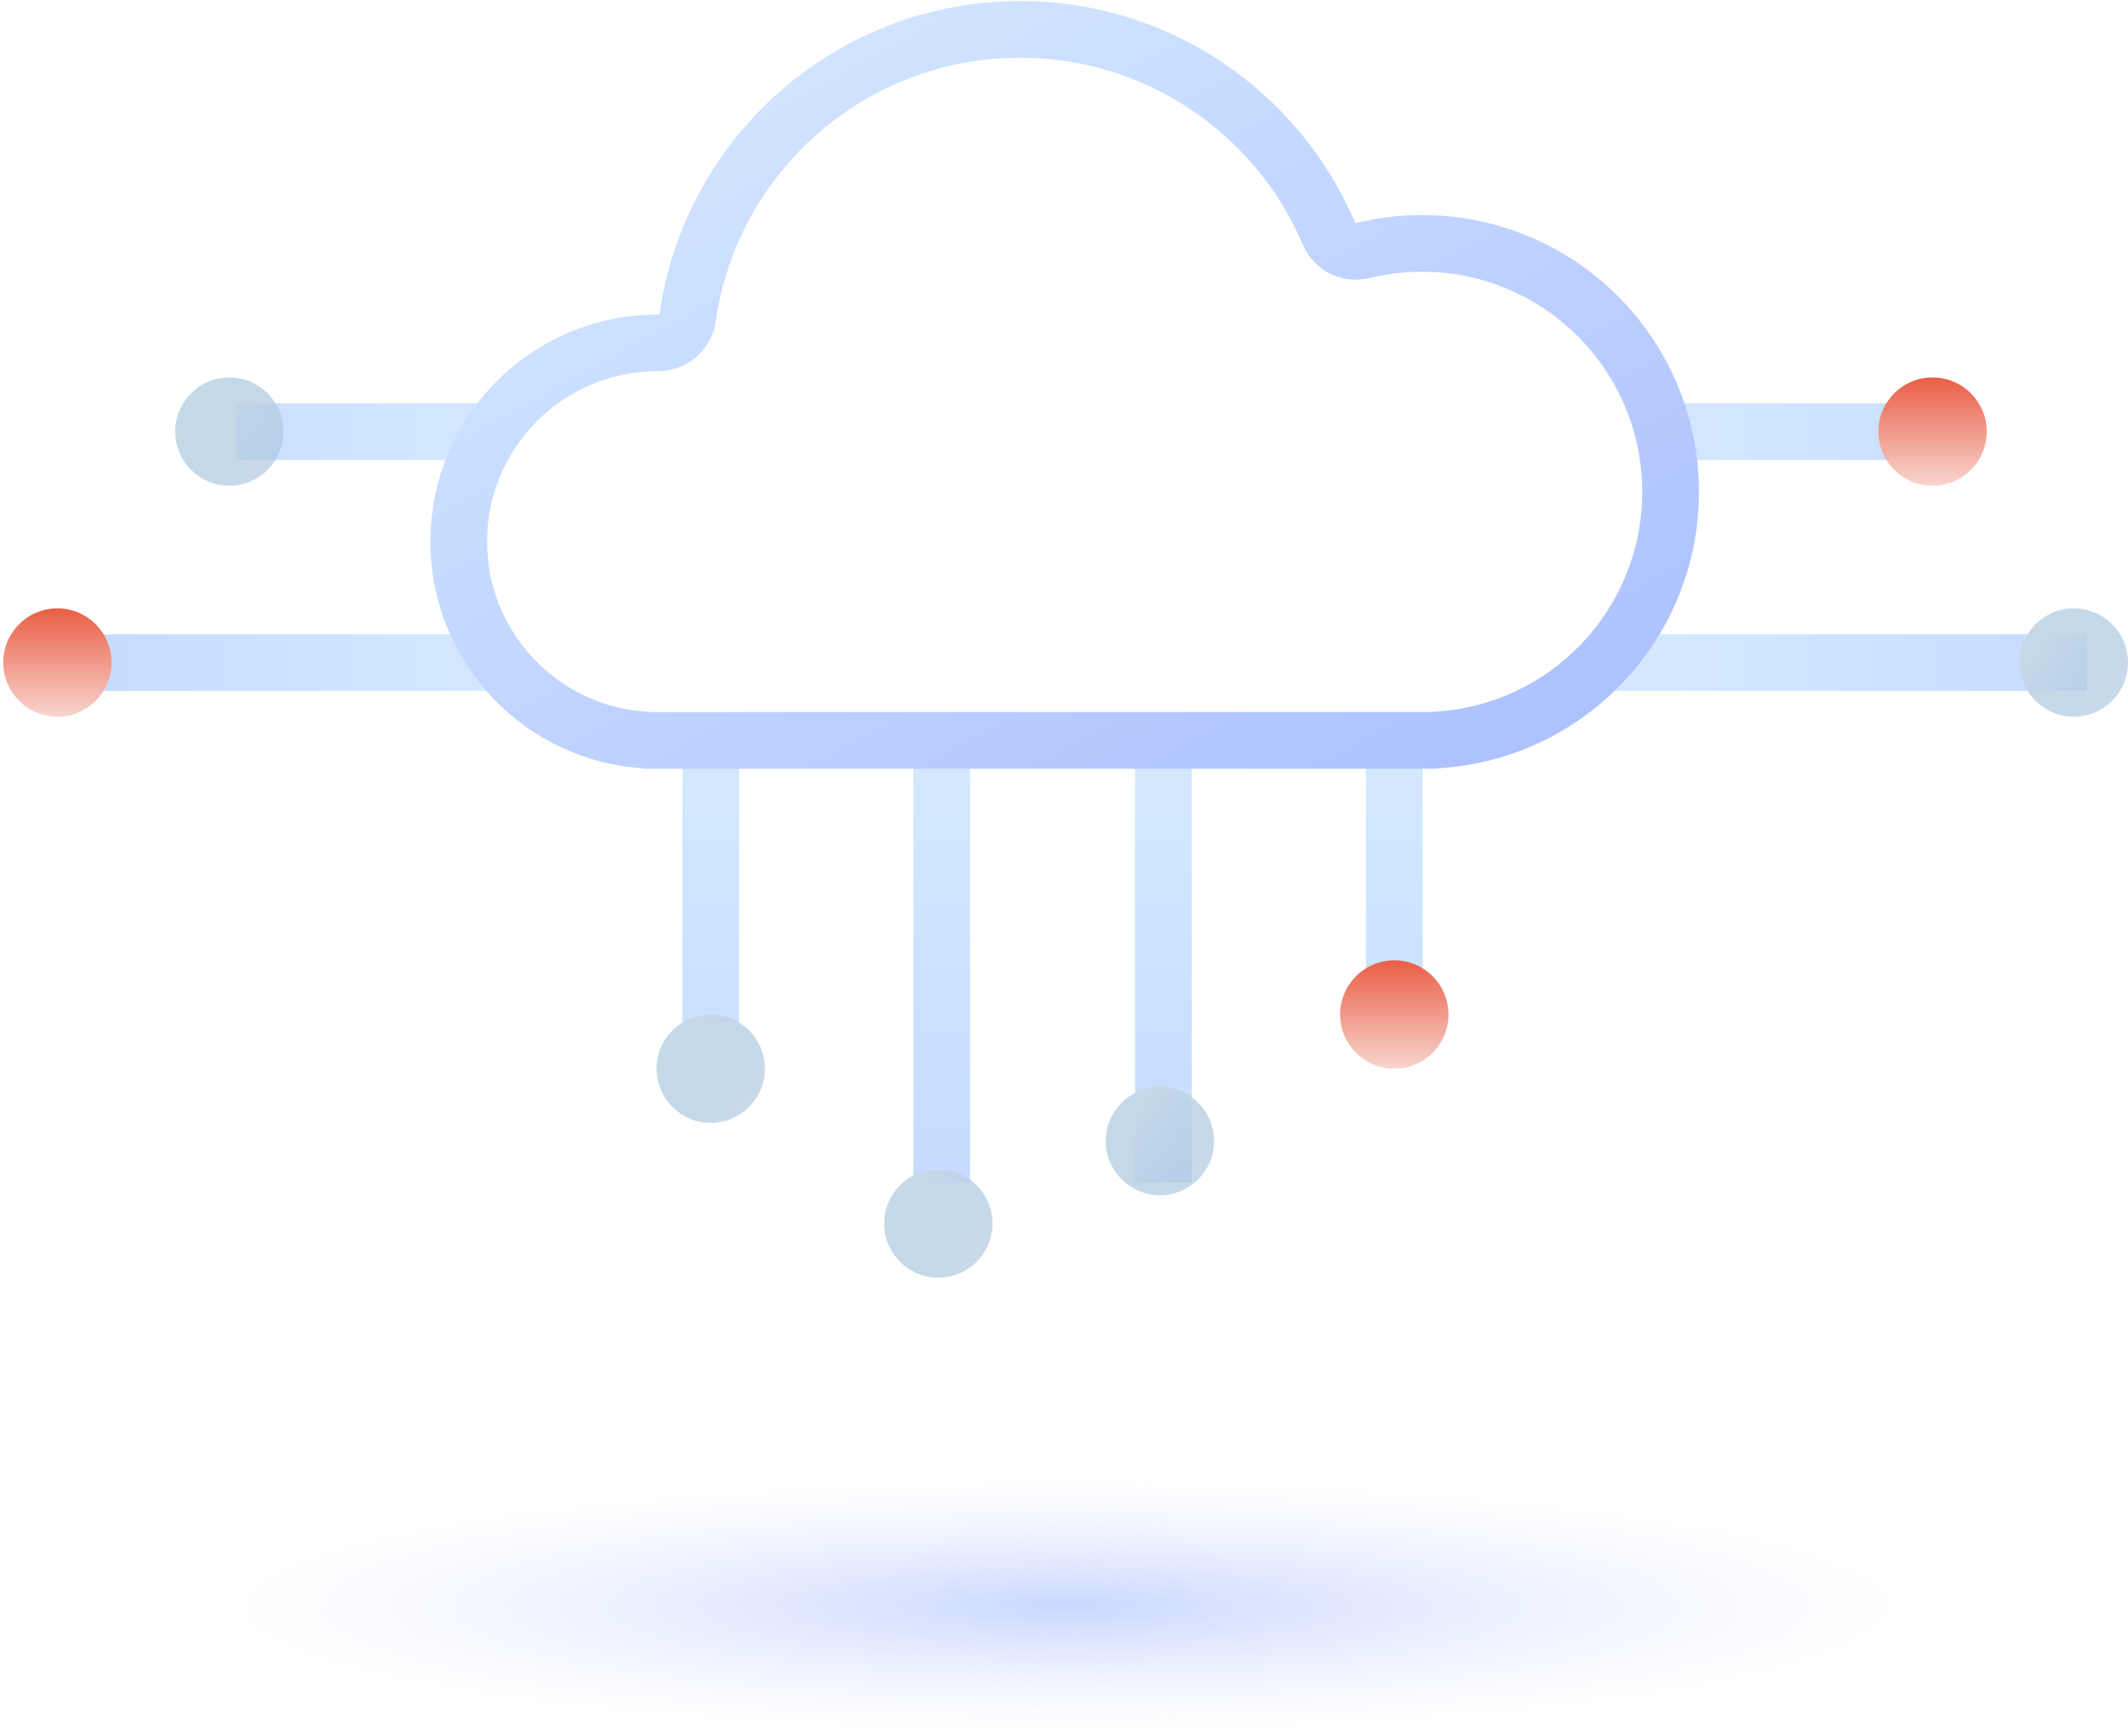 <svg width="413" height="337" viewBox="0 0 413 337" fill="none" xmlns="http://www.w3.org/2000/svg">
<ellipse cx="206.812" cy="311.792" rx="163.5" ry="24.5" fill="url(#paint0_radial_571_1357)"/>
<path d="M137.938 148.792V198.402M182.767 148.792V229.514" stroke="url(#paint1_linear_571_1357)" stroke-width="11"/>
<path d="M270.603 148.792V198.402M225.774 148.792V229.514" stroke="url(#paint2_linear_571_1357)" stroke-width="11"/>
<path d="M324.228 83.789L373.839 83.789M308.737 128.617L404.951 128.617" stroke="url(#paint3_linear_571_1357)" stroke-width="11"/>
<path d="M95.391 83.789L45.78 83.789M95.391 128.617L14.668 128.617" stroke="url(#paint4_linear_571_1357)" stroke-width="11"/>
<path d="M278.406 143.673L278.135 138.179L278.406 143.673ZM127.684 66.564L127.675 72.064L127.684 66.564ZM257.961 45.423L263.024 43.274L257.961 45.423ZM264.475 48.634L263.167 43.292L264.475 48.634ZM125.435 143.672L125.741 138.18L125.435 143.672ZM125.741 138.18C108.344 137.211 94.531 122.791 94.531 105.148H83.531C83.531 128.661 101.936 147.871 125.129 149.163L125.741 138.18ZM94.531 105.148C94.531 86.876 109.344 72.064 127.616 72.064V61.064C103.268 61.064 83.531 80.801 83.531 105.148H94.531ZM127.616 72.064C127.635 72.064 127.655 72.064 127.675 72.064L127.694 61.064C127.668 61.064 127.642 61.064 127.616 61.064V72.064ZM138.9 62.455C142.98 33.492 167.874 11.208 197.963 11.208V0.208C162.315 0.208 132.842 26.605 128.008 60.921L138.9 62.455ZM197.963 11.208C222.636 11.208 243.822 26.189 252.898 47.572L263.024 43.274C252.284 17.971 227.204 0.208 197.963 0.208V11.208ZM265.783 53.977C269.048 53.177 272.464 52.752 275.987 52.752V41.752C271.576 41.752 267.281 42.285 263.167 43.292L265.783 53.977ZM275.987 52.752C299.592 52.752 318.727 71.888 318.727 95.492H329.727C329.727 65.812 305.667 41.752 275.987 41.752V52.752ZM318.727 95.492C318.727 118.377 300.739 137.063 278.135 138.179L278.678 149.166C307.11 147.762 329.727 124.27 329.727 95.492H318.727ZM278.348 138.232H125.494V149.232H278.348V138.232ZM125.494 138.232C128.516 138.232 130.963 140.682 130.963 143.702H119.963C119.963 146.755 122.439 149.232 125.494 149.232V138.232ZM272.878 143.703C272.878 140.681 275.327 138.232 278.348 138.232V149.232C281.402 149.232 283.878 146.757 283.878 143.703H272.878ZM278.135 138.179C275.227 138.323 272.878 140.718 272.878 143.703H283.878C283.878 146.655 281.554 149.024 278.678 149.166L278.135 138.179ZM127.675 72.064C133.08 72.073 138.097 68.156 138.9 62.455L128.008 60.921C128.014 60.876 128.032 60.899 127.957 60.963C127.873 61.032 127.772 61.064 127.694 61.064L127.675 72.064ZM252.898 47.572C255.051 52.645 260.603 55.245 265.783 53.977L263.167 43.292C263.143 43.298 263.097 43.299 263.044 43.273C263.033 43.268 263.024 43.262 263.018 43.258C263.015 43.256 263.013 43.254 263.012 43.253C263.01 43.252 263.01 43.251 263.01 43.251C263.012 43.253 263.019 43.262 263.024 43.274L252.898 47.572ZM125.129 149.163C122.266 149.004 119.963 146.64 119.963 143.702H130.963C130.963 140.732 128.636 138.342 125.741 138.18L125.129 149.163Z" fill="url(#paint5_linear_571_1357)"/>
<circle cx="137.938" cy="207.462" r="10.516" fill="url(#paint6_linear_571_1357)"/>
<circle cx="182.107" cy="237.526" r="10.516" fill="url(#paint7_linear_571_1357)"/>
<circle cx="225.114" cy="221.503" r="10.516" fill="url(#paint8_linear_571_1357)"/>
<circle cx="44.513" cy="83.789" r="10.516" fill="url(#paint9_linear_571_1357)"/>
<circle cx="402.483" cy="128.617" r="10.516" fill="url(#paint10_linear_571_1357)"/>
<circle cx="270.602" cy="196.946" r="10.516" fill="url(#paint11_linear_571_1357)"/>
<circle cx="11.139" cy="128.617" r="10.516" fill="url(#paint12_linear_571_1357)"/>
<circle cx="375.067" cy="83.789" r="10.516" fill="url(#paint13_linear_571_1357)"/>
<defs>
<radialGradient id="paint0_radial_571_1357" cx="0" cy="0" r="1" gradientUnits="userSpaceOnUse" gradientTransform="translate(206.812 311.792) rotate(90) scale(24.5 163.5)">
<stop stop-color="#CAD7FF"/>
<stop offset="1" stop-color="#E4EBFF" stop-opacity="0"/>
</radialGradient>
<linearGradient id="paint1_linear_571_1357" x1="160.353" y1="148.792" x2="160.353" y2="246.166" gradientUnits="userSpaceOnUse">
<stop stop-color="#D3E8FF"/>
<stop offset="1" stop-color="#C3D8FF"/>
</linearGradient>
<linearGradient id="paint2_linear_571_1357" x1="248.188" y1="148.792" x2="248.188" y2="246.166" gradientUnits="userSpaceOnUse">
<stop stop-color="#D3E8FF"/>
<stop offset="1" stop-color="#C3D8FF"/>
</linearGradient>
<linearGradient id="paint3_linear_571_1357" x1="324.229" y1="106.203" x2="421.603" y2="106.203" gradientUnits="userSpaceOnUse">
<stop stop-color="#D3E8FF"/>
<stop offset="1" stop-color="#C3D8FF"/>
</linearGradient>
<linearGradient id="paint4_linear_571_1357" x1="95.391" y1="106.203" x2="-1.983" y2="106.203" gradientUnits="userSpaceOnUse">
<stop stop-color="#D3E8FF"/>
<stop offset="1" stop-color="#C3D8FF"/>
</linearGradient>
<linearGradient id="paint5_linear_571_1357" x1="313.058" y1="130.692" x2="206.911" y2="-60.275" gradientUnits="userSpaceOnUse">
<stop stop-color="#AEC2FF"/>
<stop offset="1" stop-color="#D8ECFF"/>
</linearGradient>
<linearGradient id="paint6_linear_571_1357" x1="131.693" y1="202.311" x2="148.648" y2="215.403" gradientUnits="userSpaceOnUse">
<stop stop-color="#C6D9E8"/>
<stop offset="1" stop-color="#A8C4DD" stop-opacity="0.6"/>
</linearGradient>
<linearGradient id="paint7_linear_571_1357" x1="175.862" y1="232.375" x2="192.817" y2="245.467" gradientUnits="userSpaceOnUse">
<stop stop-color="#C6D9E8"/>
<stop offset="1" stop-color="#A8C4DD" stop-opacity="0.6"/>
</linearGradient>
<linearGradient id="paint8_linear_571_1357" x1="218.869" y1="216.352" x2="235.824" y2="229.444" gradientUnits="userSpaceOnUse">
<stop stop-color="#C6D9E8"/>
<stop offset="1" stop-color="#A8C4DD" stop-opacity="0.6"/>
</linearGradient>
<linearGradient id="paint9_linear_571_1357" x1="38.267" y1="78.638" x2="55.222" y2="91.73" gradientUnits="userSpaceOnUse">
<stop stop-color="#C6D9E8"/>
<stop offset="1" stop-color="#A8C4DD" stop-opacity="0.6"/>
</linearGradient>
<linearGradient id="paint10_linear_571_1357" x1="396.238" y1="123.466" x2="413.193" y2="136.558" gradientUnits="userSpaceOnUse">
<stop stop-color="#C6D9E8"/>
<stop offset="1" stop-color="#A8C4DD" stop-opacity="0.6"/>
</linearGradient>
<linearGradient id="paint11_linear_571_1357" x1="270.602" y1="186.429" x2="270.602" y2="207.462" gradientUnits="userSpaceOnUse">
<stop stop-color="#EA5E45"/>
<stop offset="1" stop-color="#F8D5CF"/>
</linearGradient>
<linearGradient id="paint12_linear_571_1357" x1="11.139" y1="118.101" x2="11.139" y2="139.134" gradientUnits="userSpaceOnUse">
<stop stop-color="#EA5E45"/>
<stop offset="1" stop-color="#F8D5CF"/>
</linearGradient>
<linearGradient id="paint13_linear_571_1357" x1="375.067" y1="73.272" x2="375.067" y2="94.305" gradientUnits="userSpaceOnUse">
<stop stop-color="#EA5E45"/>
<stop offset="1" stop-color="#F8D5CF"/>
</linearGradient>
</defs>
</svg>
